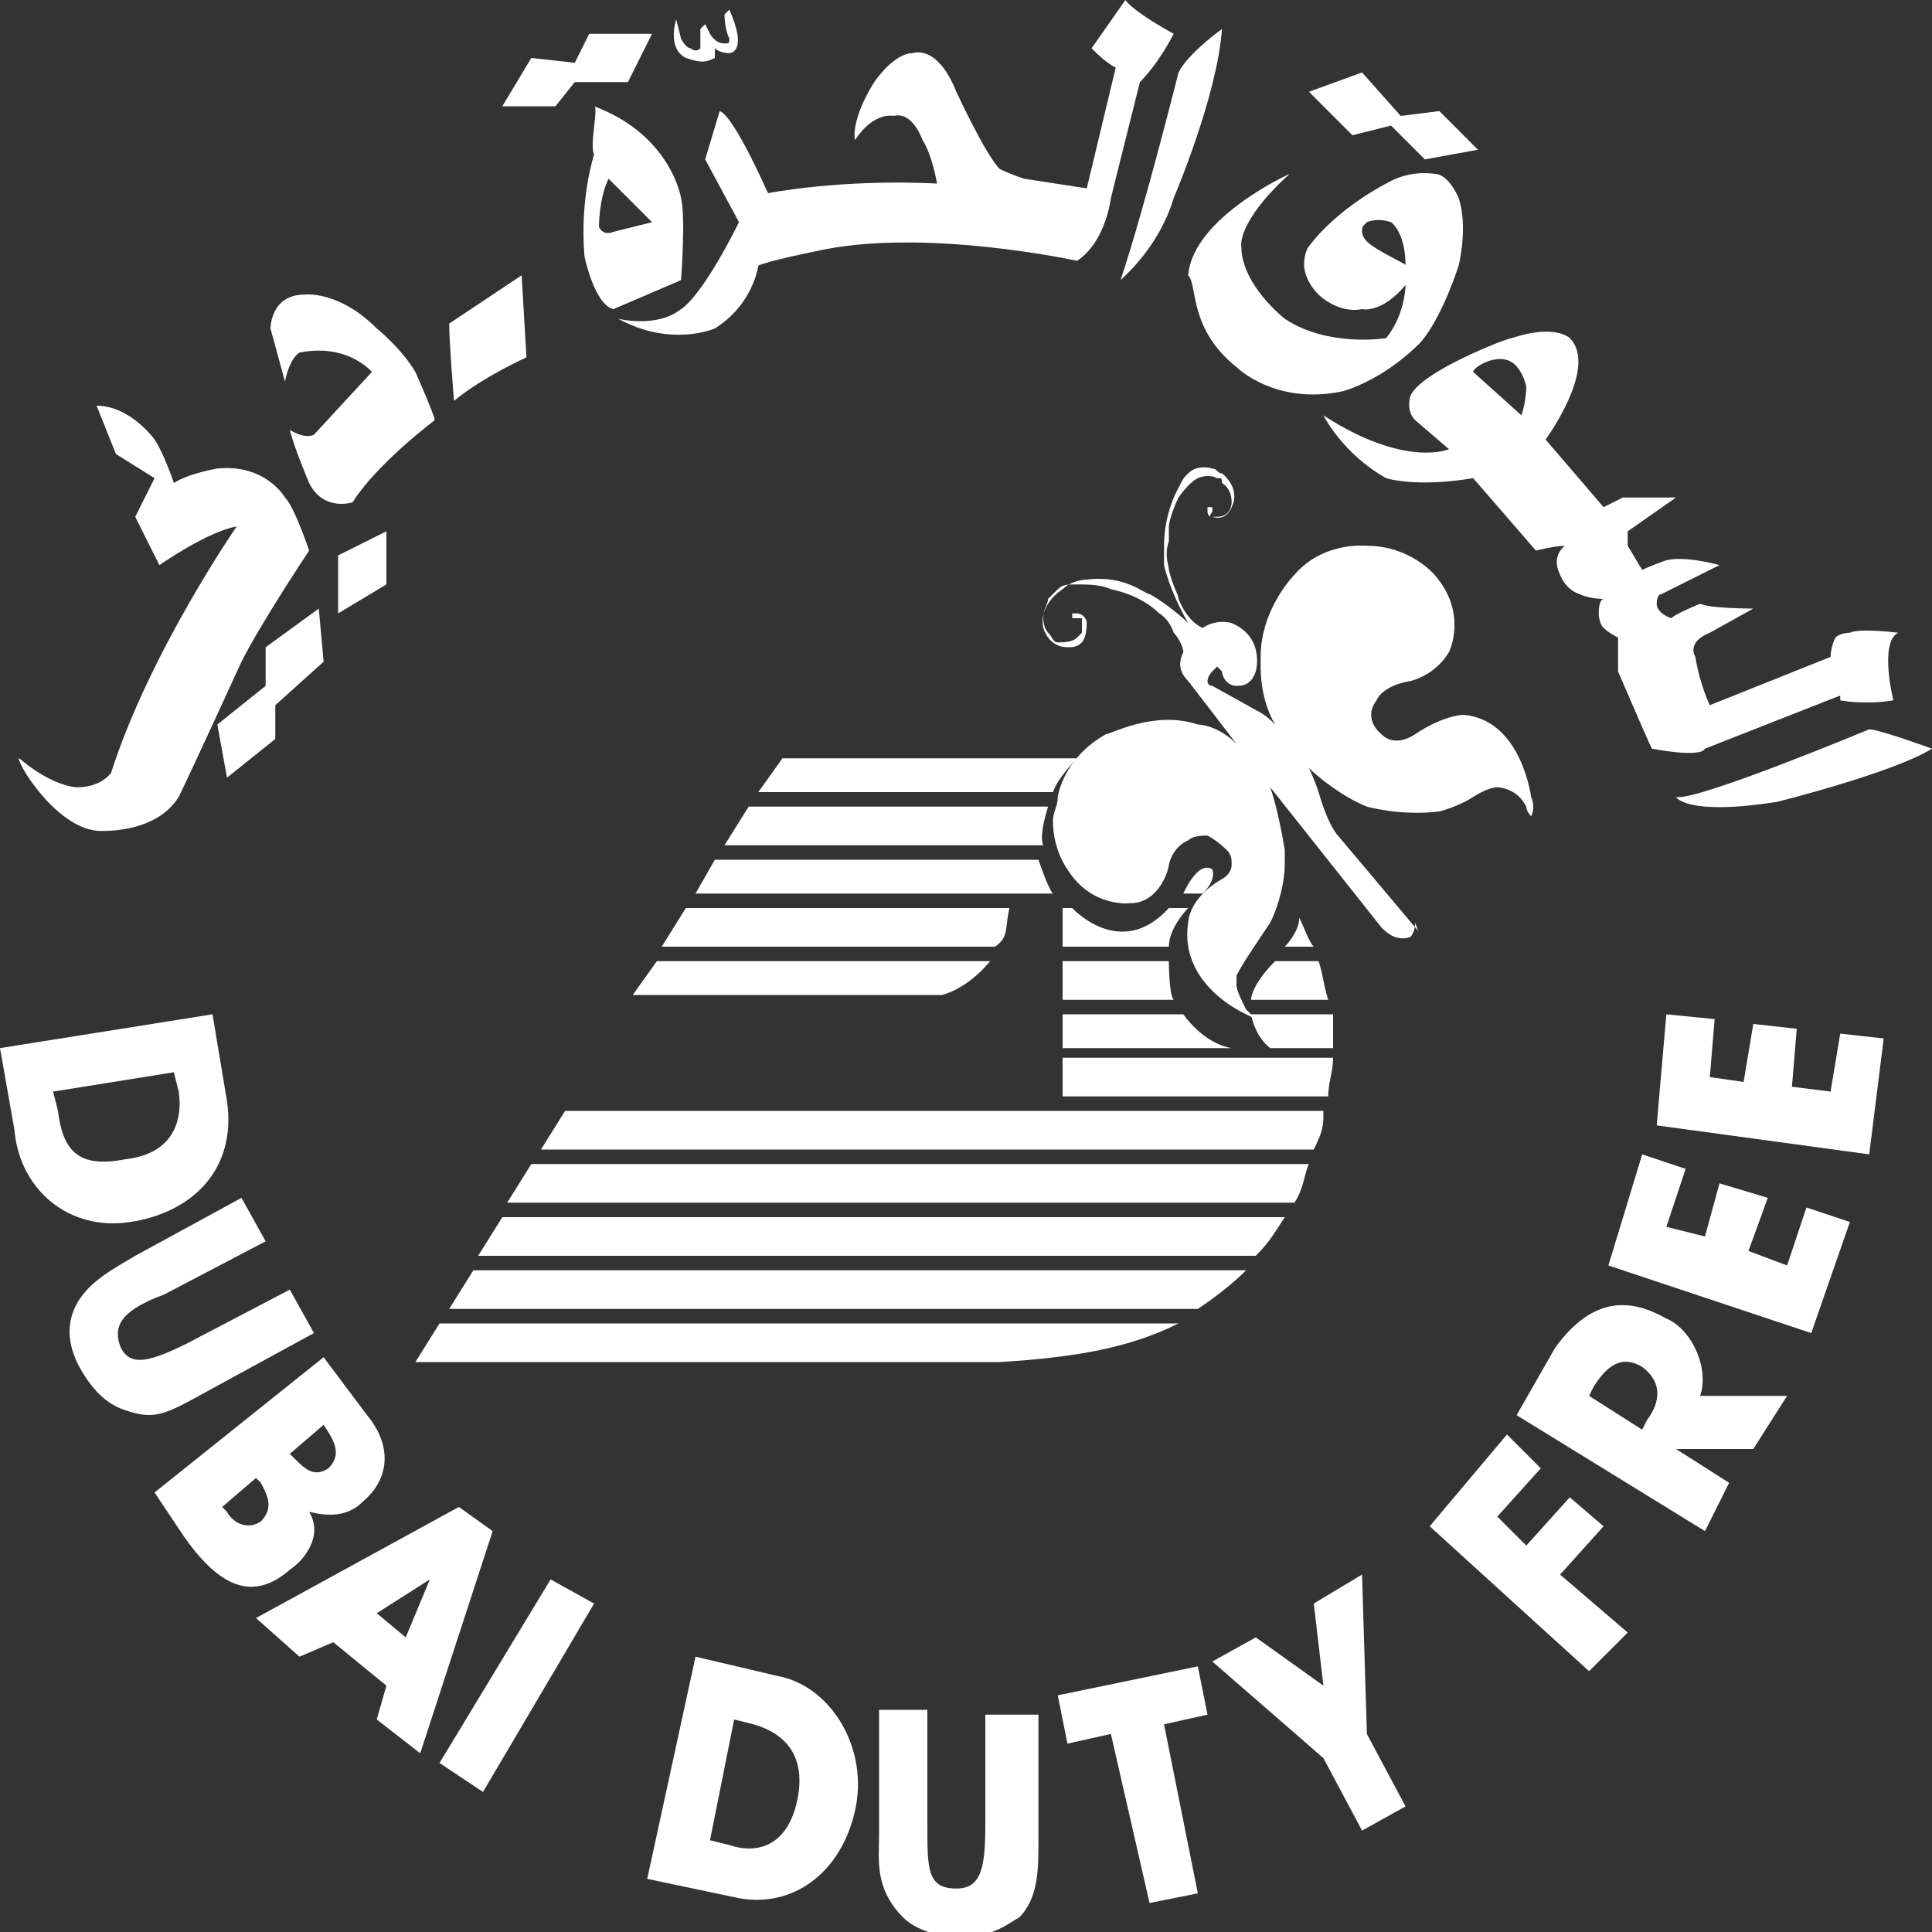 <?xml version="1.0" encoding="utf-8"?>
<!-- Generator: Adobe Illustrator 23.0.1, SVG Export Plug-In . SVG Version: 6.00 Build 0)  -->
<svg version="1.1" id="Layer_1" xmlns="http://www.w3.org/2000/svg" xmlns:xlink="http://www.w3.org/1999/xlink" x="0px" y="0px"
	 viewBox="0 0 40 40" style="enable-background:new 0 0 40 40;" xml:space="preserve">
<rect x="0" y="0" width="40" height="40" fill="#333333" stroke="none"/>
<style type="text/css">
	.st0{fill:#FFFFFF;}
</style>
<g>
	<g>
		<path class="st0" d="M38.7,15.1c0,0-3.6,1.5-4,1.4c0,0,0.2,0.4,2.1,0.1c0,0,2.4-0.6,3.2-1.1C40,15.5,38.9,15.1,38.7,15.1z"/>
		<path class="st0" d="M29.2,8.2c0,0-0.1,0.3,0.1,0.5L30,9.3c0,0-0.9,0.4-2.6-0.7c0,0,0.4,0.8,1.3,1.3c0,0,0.6,0.2,1.8,0l1.3,1.5
			c0,0,0.4-0.1,0.6-0.1c0,0-0.3,0.2-0.1,0.6c0,0,0.1,0.3,0.4,0.4c0,0,0.2,0.1,0.5,0.1c0,0-0.1,0-0.1,0.3c0,0,0,0.2,0.1,0.3
			c0,0,0.1,0.1,0.3,0.2c0,0,0,0.6,0,0.7c0,0,0.6,1.4,0.7,1.6c0,0,1,0.2,1.1,0l2.8-1.1v0.1l0,0c0,0,0.5,0.1,1.1,0
			c0,0-0.3-1.2,0.1-1.4c0,0-0.8-0.1-1,0c0,0-0.2,0-0.3,0.1c0,0-0.1,0.2-0.1,0.4l-2.5,1c0,0-0.2-0.4-0.3-1c0,0-0.2-0.3,0.3-0.5
			l0.9-0.5c0,0-0.9,0-1.1-0.1c0,0-0.5,0.2-0.6,0.3c0,0-0.3-0.1-0.3-0.3c0,0,0-0.2,0.1-0.2l1.2-0.6c0,0-0.7-0.2-1.1-0.1
			c0,0-0.3,0.1-0.5,0.2l-0.3-0.5V11l1-0.7c0,0-0.9,0-1.1,0l-0.4,0.2L32,9.1c0,0,1.1-1.5,0.5-2.1c0,0-0.3-0.3-1.2,0
			C31.2,7,29.4,7.7,29.2,8.2z M31.3,7.5c0,0,0.2,0.1,0.3,0.5c0,0,0,0.3-0.1,0.6l-1-0.9C30.5,7.6,31,7.3,31.3,7.5z"/>
		<path class="st0" d="M11.2,23.8h16c0.2-0.4,0.2-0.5,0.2-0.8H11.7L11.2,23.8z"/>
		<path class="st0" d="M27.1,24.1H11l-0.5,0.8h16.3C27,24.6,27,24.3,27.1,24.1z"/>
		<path class="st0" d="M13.1,20.6h6.4c0,0,0.5-0.1,1-0.7h-6.9L13.1,20.6z"/>
		<path class="st0" d="M14.8,17.8l-0.4,0.7h7.4c-0.1-0.1-0.3-0.7-0.3-0.7H14.8z"/>
		<path class="st0" d="M20.9,18.8h-6.7l-0.5,0.8h6.9C20.9,19.4,20.8,19.2,20.9,18.8z"/>
		<path class="st0" d="M9.9,26H26c0.3-0.3,0.4-0.5,0.6-0.8H10.4L9.9,26z"/>
		<path class="st0" d="M16.2,15.7l-0.5,0.7h6.1c0.1-0.3,0.5-0.7,0.5-0.7H16.2z"/>
		<path class="st0" d="M25.1,18c-0.3-0.2-0.6,0.5-0.6,0.5h0.4C25.2,18.2,25.1,18,25.1,18z"/>
		<path class="st0" d="M22,20.7h2.3c-0.1-0.1-0.1-0.8-0.1-0.8H22V20.7z"/>
		<path class="st0" d="M22.2,18.8H22v0.8h2.2c0-0.4,0.4-0.8,0.4-0.8h-0.4C23.2,19.9,22.2,18.8,22.2,18.8z"/>
		<path class="st0" d="M26.3,21.7h1.3c0,0,0-0.1,0-0.2c0-0.2,0-0.4,0-0.5h-1.7C26,21.5,26.3,21.7,26.3,21.7z"/>
		<path class="st0" d="M22,21.7h3.5c-0.6-0.1-1-0.7-1-0.7H22V21.7z"/>
		<path class="st0" d="M26.6,19.6h0.6c-0.1-0.1-0.2-0.4-0.3-0.6C26.9,19.3,26.6,19.6,26.6,19.6z"/>
		<path class="st0" d="M22,22.7h5.5c0-0.3,0.1-0.5,0.1-0.8H22V22.7z"/>
		<path class="st0" d="M25.9,20.7h1.6c-0.1-0.3-0.1-0.5-0.2-0.8h-0.9C25.9,20.4,25.9,20.7,25.9,20.7z"/>
		<path class="st0" d="M15.5,16.7L15,17.5h6.6c-0.1-0.2,0.1-0.8,0.1-0.8H15.5z"/>
		<path class="st0" d="M25.8,26.3h-16l-0.5,0.8h15.5C25.1,26.9,25.5,26.6,25.8,26.3z"/>
		<path class="st0" d="M20.7,28.2c1.6-0.1,2.7-0.3,3.7-0.8H9.1l-0.5,0.8H20.7z"/>
		<path class="st0" d="M2.7,25.3c1.3-0.2,2.2-1.1,2-2.5L4.4,21L0,21.7l0.3,1.7C0.4,24.6,1.4,25.5,2.7,25.3z M1.2,23l-0.1-0.4
			l2.5-0.4l0.1,0.4c0.1,0.7-0.2,1.3-1.1,1.4C1.6,24.2,1.3,23.8,1.2,23z"/>
		<path class="st0" d="M6.4,31.3L6.4,31.3c0.4,0.1,0.8,0.1,1.1-0.2c0.6-0.5,0.6-1.2,0.1-1.8l-0.9-1.2l-3.5,2.8l0.6,0.9
			c0.7,1,1.4,1.4,2.2,0.7C6.3,32.3,6.7,31.8,6.4,31.3z M5.4,31.5c-0.3,0.2-0.6,0-0.7-0.2l-0.1-0.1l0.7-0.6l0.1,0.1
			C5.5,30.9,5.7,31.2,5.4,31.5z M6.7,29.5L6.7,29.5c0.2,0.3,0.4,0.6,0.1,0.9c-0.3,0.2-0.5,0-0.7-0.2L6,30.1L6.7,29.5z"/>
		<path class="st0" d="M9.5,31.2l-4.2,2.3l0.9,0.8L6.9,34L8,34.9l-0.2,0.7l0.9,0.7l1.5-4.6L9.5,31.2z M8.4,33.9l-0.6-0.5l1.1-0.7
			L8.4,33.9z"/>
		<polygon class="st0" points="9.1,36.5 10,37.1 12.3,33.2 11.4,32.7 		"/>
		<polygon class="st0" points="24.8,34.5 21.9,35.1 22.1,36.1 23,35.9 23.8,39.4 24.8,39.2 24.1,35.7 25,35.5 		"/>
		<polygon class="st0" points="28.2,32.6 27.2,33.2 27.4,34.9 26,33.9 25.1,34.4 27.4,36.4 28.2,37.9 29.1,37.4 28.3,35.9 		"/>
		<polygon class="st0" points="33.2,31.6 32.5,31 31.6,32 31,31.4 31.9,30.4 31.2,29.7 29.6,31.6 32.9,34.6 33.7,33.8 32.3,32.6 		
			"/>
		<path class="st0" d="M34.5,27.3c-0.7-0.4-1.5-0.5-2.3,0.6l-0.8,1.4l3.9,2.4l0.5-1L34.7,30l0,0h1.6l0.7-1.1h-1.8
			C35.4,28.3,35,27.5,34.5,27.3z M34.1,29.4L34,29.6l-1.1-0.7l0.1-0.2c0.2-0.3,0.5-0.7,1-0.4C34.4,28.6,34.4,29,34.1,29.4z"/>
		<polygon class="st0" points="37.9,22.6 37.1,22.5 37.2,21.3 36.3,21.2 36.1,22.4 35.4,22.3 35.5,21.1 34.5,21 34.3,23.3 
			38.7,23.9 39,21.5 38.1,21.4 		"/>
		<path class="st0" d="M25.6,7.6c0,0,0.8,0.8,2.2,0.5c0,0,0.8-0.2,1.6-1c0,0,0.4-0.4,0.8-1.6c0,0,0.2-0.8,0-1.4c0,0-0.2-0.5-0.5-0.5
			c0,0-0.5-0.1-1,0.2c0,0-1,0.5-1.6,1.3c0,0-0.1,0.1-0.1,0.4c0,0,0,0.3,0.3,0.6c0,0,0.4,0.4,0.9,0.3c0,0,0.4,0.1,0.9-0.5
			c0,0,0,0.6-0.4,1.1c0,0-1.2,0.2-2.1-0.4c0,0-0.9-0.7-0.9-1.5c0,0-0.1-0.5,1-1.5c0,0-2,0.9-2.1,2.1C24.8,5.9,24.6,6.8,25.6,7.6z
			 M28.3,5c0,0-0.1-0.1-0.1-0.2s0-0.1,0.1-0.2c0,0,0.2-0.1,0.5,0c0,0,0.3,0.2,0.3,0.9C29.2,5.5,28.5,5.2,28.3,5z"/>
		<path class="st0" d="M24.3,4.1c0,0,0.9-2.1,1-3.5c0,0-0.7,0.5-0.9,0.9c0,0-0.7,2.8-1.2,4.3C23.3,5.7,24,5.1,24.3,4.1z"/>
		<path class="st0" d="M12.8,6.6c1.1,0.6,2,0.2,2,0.2c0.8-0.5,0.9-1.3,0.9-1.3c0.2-0.1,1.2-0.3,1.2-0.3c2.2-0.5,5.4,0.2,5.4,0.2
			C22.9,5,23,4.1,23,4.1l0.6-2.4l0,0c0.4-0.4,0.7-1,0.7-1c-0.9-0.5-1-0.7-1-0.7l-0.7,1c0.1,0.1,0.3,0.3,0.5,0.4l-0.6,2.5l-1.3-0.2
			c-0.3-0.1-0.5-0.2-0.5-0.2c-0.3-0.3-0.9-1.6-0.9-1.6c-0.4-1-0.9-0.8-0.9-0.8c-0.4,0-0.8,0.6-0.8,0.6c-0.5,0.8-0.4,1.2-0.4,1.2
			c0.4-0.6,0.8-0.5,0.8-0.5c0.4-0.1,0.6,0.5,0.6,0.5c0.2,0.3,0.3,0.9,0.3,0.9c-2-0.1-3.5,0.2-3.5,0.2s-0.7-1.6-1-1.7l-0.3,1l0.7,1.3
			c-0.8,1.6-1.2,1.8-1.2,1.8C13.6,6.8,12.8,6.6,12.8,6.6z"/>
		<polygon class="st0" points="28.8,2.6 29.5,3.3 30.6,3.1 29.8,2.3 29,2.4 28.2,1.5 27.1,1.9 28,2.8 		"/>
		<path class="st0" d="M14.8,1.2V1c0,0,0.1,0.1,0.3,0.1c0,0,0.4,0,0-0.9L15,0.3c0,0,0,0.3,0.1,0.5c0,0.1,0,0.1-0.1,0.1
			c-0.2,0-0.3-0.2-0.3-0.2l-0.1-0.2l-0.1,0.1c0,0.2,0,0.4,0,0.4c-0.1,0.1-0.2,0-0.2,0c-0.1,0-0.2-0.2-0.2-0.2L14,0.4
			c0,0-0.2,0.6,0.2,0.8C14.5,1.3,14.6,1.3,14.8,1.2z"/>
		<polygon class="st0" points="11.9,1.7 13,1.7 13.5,0.7 12.2,0.7 11.9,1.3 11,1.2 10.4,2.2 11.5,2.2 		"/>
		<path class="st0" d="M12.3,3.2c0,0-0.3,0.9-0.2,2.1c0,0,0.2,1,0.6,1.1l1.4-0.6c0,0,0.1-1.3,0-1.7c0,0-0.2-1.3-1.8-1.9
			C12.4,2.2,12.2,3,12.3,3.2z M12.6,3.7l0.9,0.9l-0.8,0.2c0,0-0.2,0.1-0.3-0.1C12.4,4.7,12.4,4.1,12.6,3.7z"/>
		<path class="st0" d="M10.9,7.4l-0.1-1.7l-1.5,1c0,0.4,0.1,1.6,0.1,1.6C10,7.8,10.9,7.4,10.9,7.4z"/>
		<path class="st0" d="M6.2,7.3c1-0.2,1.5,0.4,1.5,0.4L6.5,9C6.3,9.1,6,8.9,6,8.9C6.1,9.3,6.4,10,6.4,10c0.3,0.6,0.9,0.4,0.9,0.4
			C7.8,9.6,9,8.7,9,8.7c0-0.1-0.4-1-0.4-1C8.3,7.2,7.8,6.8,7.8,6.8C7,6,6.3,6.1,6.3,6.1c-0.7,0-0.7,0.7-0.7,0.7l0.3,1.1
			C6,7.4,6.2,7.3,6.2,7.3z"/>
		<path class="st0" d="M2,17.2c0,0,1.2,0.1,1.7-0.7c0,0,0.2-0.4,1.3-2.8c0.4-0.8,1.4-2.3,1.4-2.3s-0.3-0.9-0.5-1.1
			c0,0-0.4-0.7-1.4-0.6c0,0-0.6,0.1-0.9,0.3c0,0-0.2-0.6-0.4-0.9c0,0-0.5-0.7-1.2-0.7l0.4,1l0.8,0.5l-0.4,0.8l0.5,1
			c0,0,1-0.7,1.6-0.8c0,0-1.8,2.6-2.6,5.1c0,0-0.2,0.3-0.7,0.3c0,0-0.5,0-1.2-0.6C0.3,15.7,1.1,17.1,2,17.2z"/>
		<polygon class="st0" points="7,12.7 8,12.1 8,11 7,11.5 		"/>
		<polygon class="st0" points="4.7,16.1 5.7,15.3 5.7,14.6 6.7,13.7 6.6,12.6 5.5,13.4 5.5,14.2 4.5,15 		"/>
		<polygon class="st0" points="37,26.2 36.2,25.9 36.6,24.8 35.6,24.5 35.3,25.6 34.5,25.4 34.9,24.2 34,23.9 33.3,26.2 37.5,27.6 
			38.3,25.3 37.4,25 		"/>
		<path class="st0" d="M16.1,34.7l-1.7-0.4l-1,4.6l1.9,0.4c1.1,0.2,2.1-0.5,2.4-1.8C18,36.2,17.2,34.9,16.1,34.7z M16.5,37.3
			c-0.2,0.9-0.8,1.1-1.4,0.9l-0.4-0.1l0.5-2.5l0.4,0.1C16.3,35.9,16.7,36.4,16.5,37.3z"/>
		<path class="st0" d="M6.5,27.6L6,26.7l-2.1,1.1c-0.8,0.4-1.2,0.5-1.4,0.1c-0.2-0.5,0.1-0.8,0.9-1.1l2.1-1.1L5,24.8L2.8,26
			c-0.5,0.3-1.1,0.6-1.3,1.2c-0.1,0.3-0.1,0.7,0.2,1.2s0.6,0.7,0.9,0.8c0.6,0.2,0.8,0.1,1.7-0.4L6.5,27.6z"/>
		<path class="st0" d="M20.4,35.4v2.4c0,0.9-0.1,1.3-0.6,1.3c-0.6,0-0.6-0.4-0.6-1.3v-2.4h-1V38c0,0.5-0.1,1.1,0.5,1.7
			c0.2,0.2,0.6,0.4,1.2,0.4c0.7,0,1-0.3,1.2-0.4c0.4-0.4,0.4-1,0.4-1.6v-2.6h-1.1V35.4z"/>
		<path class="st0" d="M29.3,19.2l-1.6-1.9c0,0-0.2-0.2-0.4-0.9c0,0-0.1-0.3-0.2-0.5c0.2,0.2,0.7,0.6,1.2,0.8c0,0,0.7,0.2,1.5,0.1
			c0,0,0.4-0.1,0.7-0.3c0,0,0.3-0.2,0.5-0.2c0,0,0.4,0,0.6,0.4c0,0.1,0.1,0.2,0.1,0.2c0.1-0.2,0-0.4,0-0.4s-0.2-1.6-1.4-1.7
			c0,0-0.4,0-1,0.4c0,0-0.4,0.3-0.7,0c0,0-0.4-0.3-0.1-0.7l0,0l0,0c0,0,0.1-0.3,0.7-0.4c0,0,0.5-0.1,0.8-0.6c0,0,0.4-0.8-0.3-1.6
			c0,0-0.5-0.6-1.4-0.6c0,0-0.9-0.1-1.5,0.6c0,0-0.7,0.7-0.7,1.7c0,0.1,0,0.1,0,0.2l0,0c0,0.1,0,0.7,0.3,1.2
			c-0.1-0.1-0.2-0.2-0.4-0.3l-0.9-0.5c0,0-0.1,0-0.1-0.1c0,0,0-0.1,0.1-0.2l0.1-0.1l0.1,0.1c0,0.1,0.1,0.3,0.3,0.3
			c0.1,0,0.3,0,0.4-0.3c0,0,0.2-0.7-0.5-1c0,0-0.3-0.1-0.6,0.1c0,0-0.3-0.1-0.5-0.6c0-0.1-0.1-0.2-0.2-0.6c0-0.1-0.1-0.3,0-0.6
			c0-0.1,0-0.2,0-0.3s0.1-0.4,0.2-0.6c0,0,0.2-0.3,0.4-0.4c0,0,0.2-0.1,0.4,0c0.1,0,0.1,0,0.1,0.1c0,0,0.2,0.1,0.2,0.4
			c0,0,0,0.3-0.3,0.3h-0.1c-0.1,0,0-0.1,0-0.1v-0.1H25c0,0,0,0,0,0.1l0,0c0,0,0,0.1,0.1,0.1c0.3,0.1,0.4-0.2,0.4-0.2
			c0.2-0.4-0.2-0.7-0.2-0.7l0,0c-0.1,0-0.1-0.1-0.2-0.1c0,0-0.3-0.1-0.5,0.1l0,0c-0.1,0.1-0.1,0.1-0.2,0.3c0,0-0.3,0.5-0.3,1.2
			c0,0.1,0,0.2,0,0.4c0,0,0.1,0.5,0.5,1.2c-0.2-0.2-0.6-0.5-0.8-0.6c-0.1,0-0.5-0.4-1.3-0.3c0,0-0.3,0-0.5,0.2c0,0-0.5,0.3-0.4,0.8
			c0,0,0.1,0.4,0.5,0.4c0.1,0,0.2,0,0.3-0.1l0,0c0,0,0.1-0.1,0.1-0.4c0-0.1-0.1-0.2-0.2-0.2h-0.1c0,0,0,0,0,0.1c0,0,0,0,0.1,0
			c0,0,0,0,0.1,0c0,0,0,0,0,0.1l0,0c0,0,0,0,0,0.1s0,0.1,0,0.1s0,0-0.1,0.1s-0.3,0.1-0.4,0.1s-0.1-0.1-0.2-0.2c0,0-0.1-0.1-0.1-0.3
			s0.1-0.3,0.1-0.4l0,0l0.1-0.1l0,0l0.1-0.1c0.1-0.1,0.2-0.1,0.4-0.1l0,0c0.2,0,0.5,0,0.7,0.1c0,0,0.6,0.1,1,0.5
			c0,0,0.2,0.1,0.3,0.4c0.1,0.1,0.2,0.3,0.2,0.4l0,0c-0.1,0.2-0.1,0.4,0.1,0.6l0,0l1,1.3C25.2,15,24.8,15,24.8,15l0,0
			c-0.9-0.3-1.8,0.2-1.9,0.2c-0.9,0.5-1,1.3-1,1.3c0,0.2-0.1,0.3-0.1,0.5c0,0.6,0.3,1,0.3,1c0.5,0.8,1.3,0.7,1.3,0.7l0,0
			c0.6,0,0.8-0.7,0.8-0.8c0.1-0.4,0.4-0.5,0.4-0.5c0.1-0.1,0.3-0.1,0.4-0.1c0.2,0.1,0.4,0.3,0.4,0.3c0.1,0.1,0.1,0.2,0.1,0.3
			c0,0.2-0.2,0.3-0.2,0.3l0,0l0,0c-0.7,0.4-0.7,0.9-0.7,0.9c-0.2,1.3,1.2,1.9,1.2,1.9l0.2,0.1l-0.2-0.2c-0.1-0.2-0.2-0.4-0.2-0.5
			s0-0.1,0-0.2c0.1-0.2,0.3-0.5,0.3-0.5c0.2-0.3,0.4-0.6,0.4-0.6c0.2-0.4,0.3-0.9,0.3-1.2c0-0.1,0-0.2,0-0.3l0,0
			c-0.1-0.6-0.2-1-0.3-1.3l2.3,2.9l0,0c0.1,0.1,0.3,0.3,0.6,0.2l0,0l0,0c0,0,0.1-0.1,0.1-0.3C29.4,19.4,29.4,19.3,29.3,19.2
			L29.3,19.2z"/>
	</g>
</g>
</svg>
